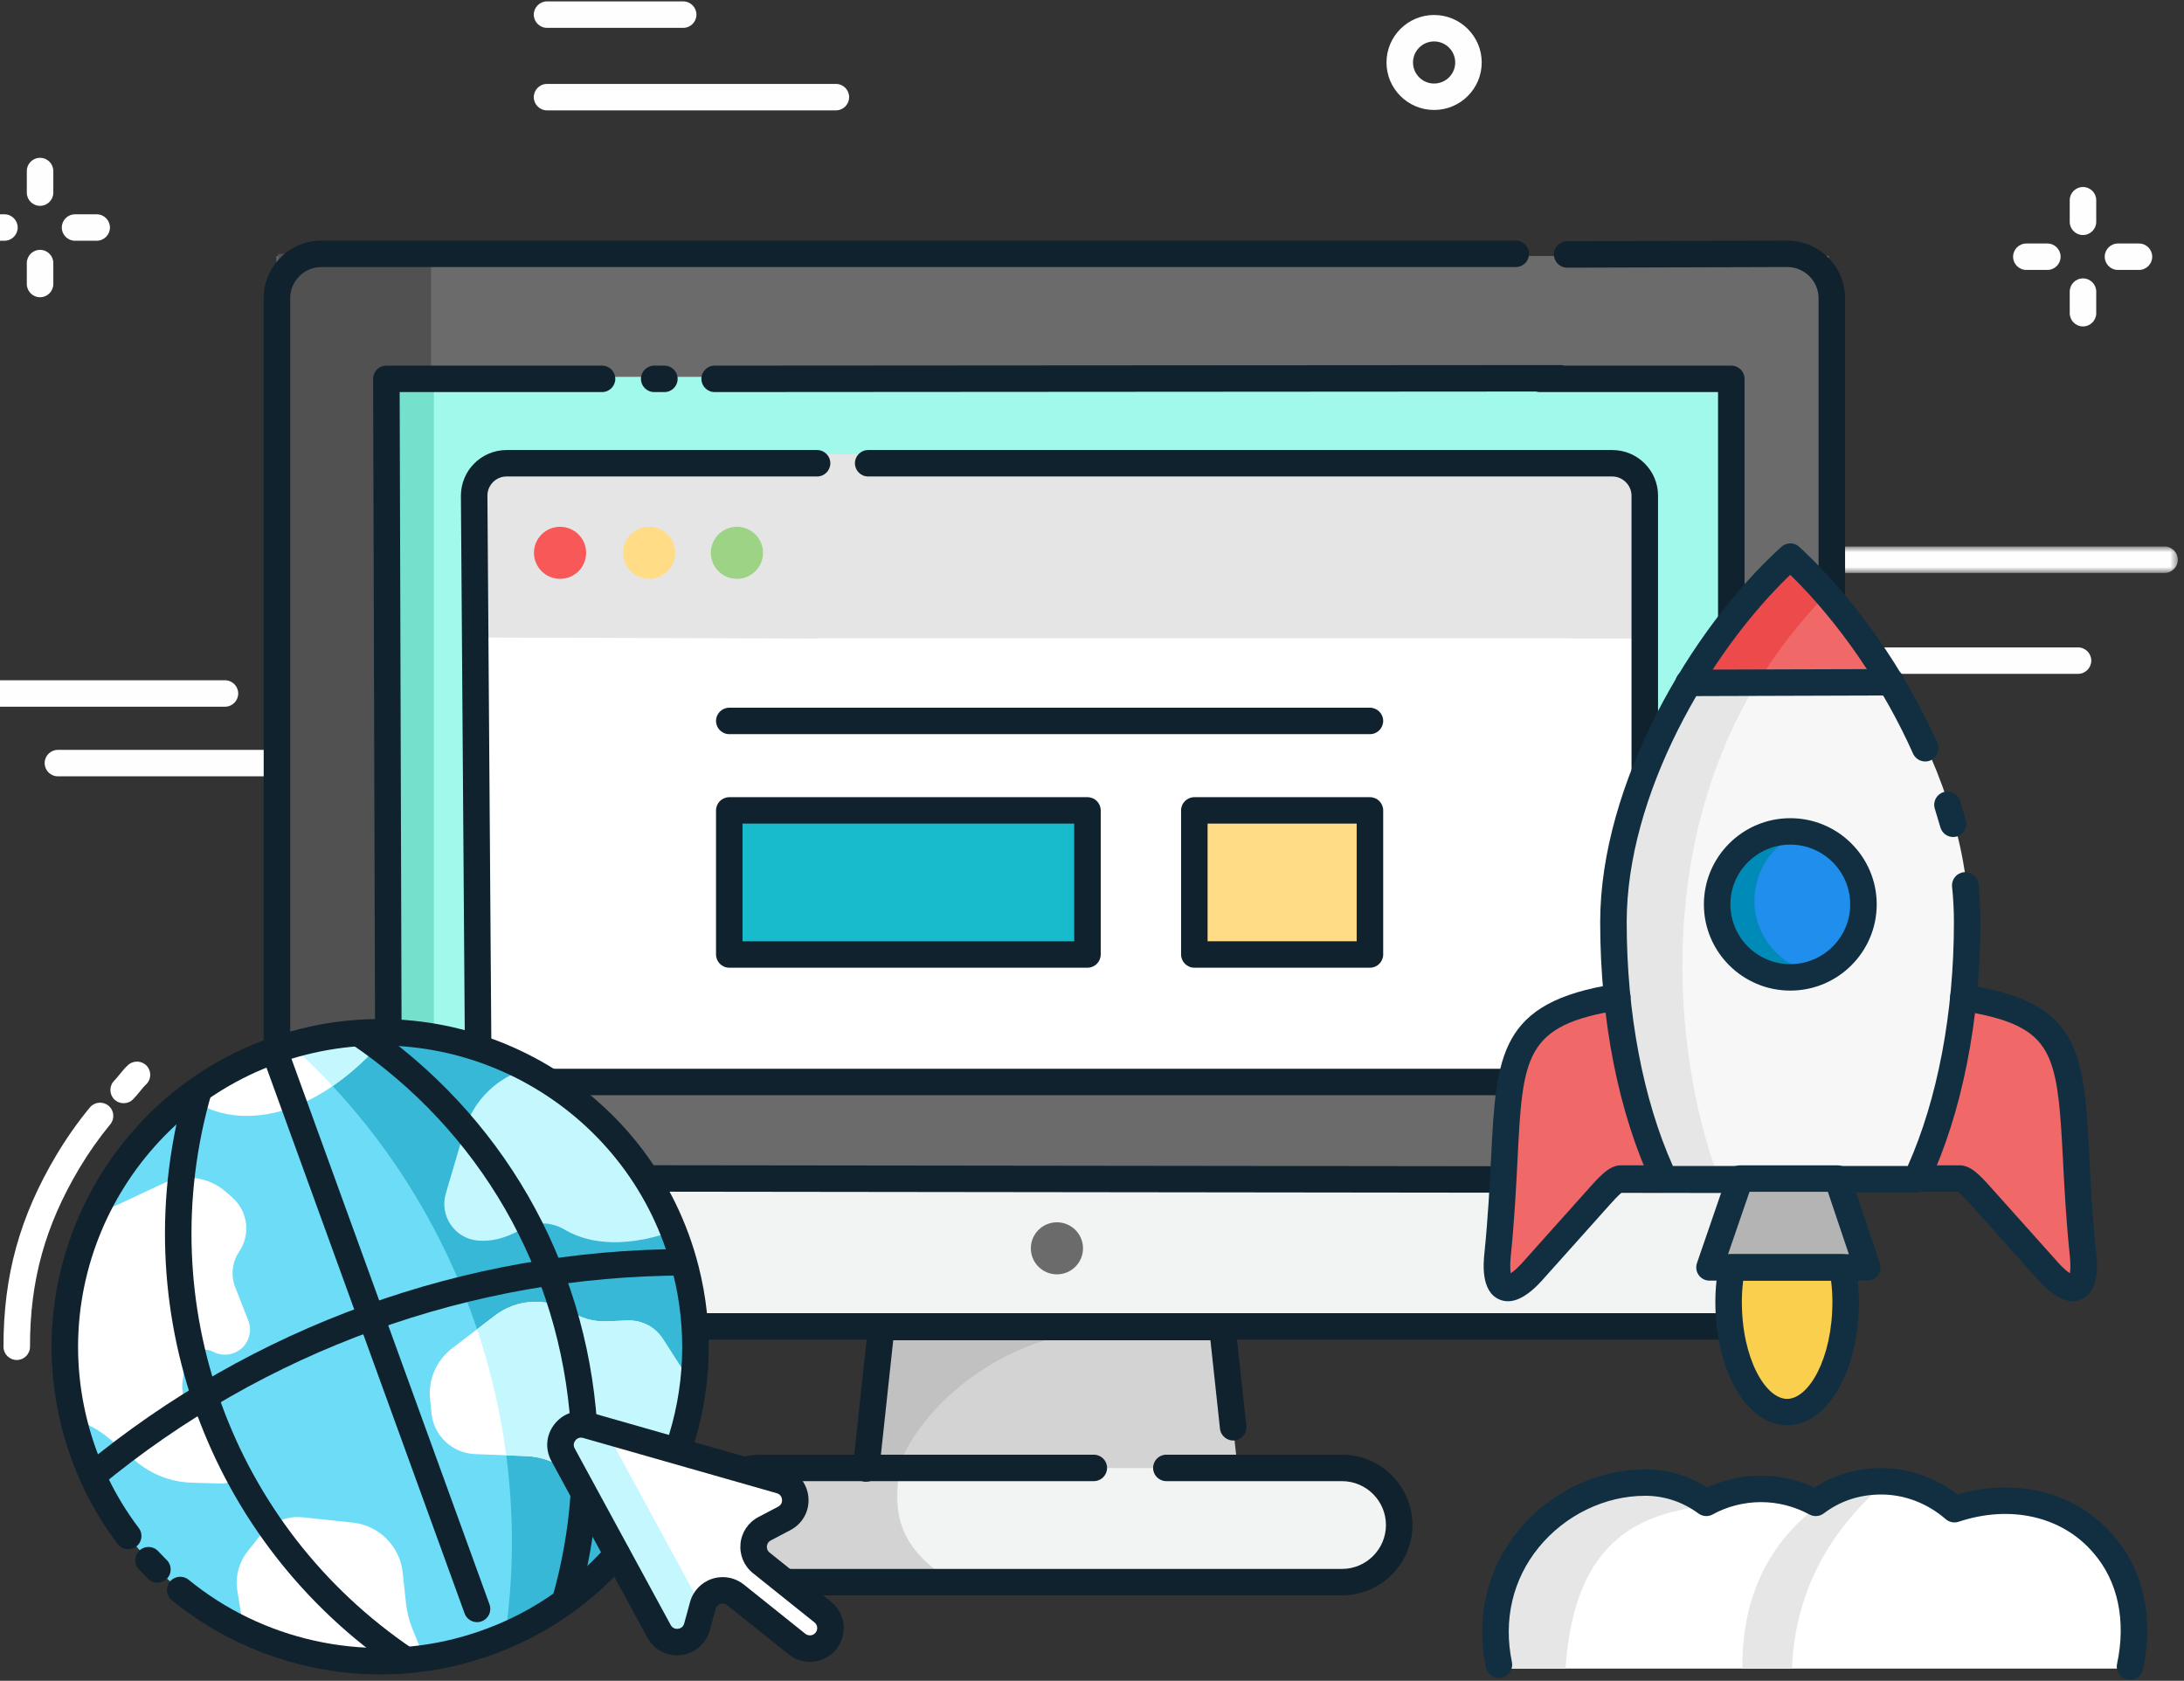 <?xml version="1.0" encoding="UTF-8"?> <svg xmlns="http://www.w3.org/2000/svg" xmlns:xlink="http://www.w3.org/1999/xlink" width="295px" height="227px" viewBox="0 0 295 227"><rect x="0" y="0" width="295" height="227" fill="#333333" stroke="none"/> <!-- Generator: Sketch 51.2 (57519) - http://www.bohemiancoding.com/sketch --> <title>Group</title> <desc>Created with Sketch.</desc> <defs> <polygon id="path-1" points="1.085 0.724 49.523 0.724 49.523 4.296 1.085 4.296"></polygon> </defs> <g id="Final-Design" stroke="none" stroke-width="1" fill="none" fill-rule="evenodd"> <g id="Home" transform="translate(-296, -1034)"> <g id="Group-12" transform="translate(296, 1017)"> <g id="Group" transform="translate(-6, 16)"> <path d="M72.773,105.848 L13.821,105.848 C12.833,105.848 12.031,105.048 12.031,104.062 C12.031,103.076 12.833,102.276 13.821,102.276 L72.773,102.276 C73.761,102.276 74.563,103.076 74.563,104.062 C74.563,105.048 73.761,105.848 72.773,105.848" id="Fill-18" fill="#FEFEFE"></path> <polygon id="Fill-1" fill="#F2F3F3" points="42.925 180.692 253.225 180.692 253.225 159.404 42.925 159.404"></polygon> <polygon id="Fill-2" fill="#6B6B6B" points="43.349 160.083 253.009 160.083 253.009 35.571 43.349 35.571"></polygon> <polygon id="Fill-3" fill="#515151" points="43.56 160.232 64.221 160.232 64.221 35.294 43.56 35.294"></polygon> <polygon id="Fill-4" fill="#A1F9EB" points="58.008 147.657 240.003 147.657 240.003 51.898 58.008 51.898"></polygon> <polygon id="Fill-5" fill="#75E0CC" points="57.519 147.901 64.603 147.901 64.603 51.654 57.519 51.654"></polygon> <polygon id="Fill-6" fill="#FFFFFF" points="71.374 147.96 226.632 147.96 226.632 63.399 71.374 63.399"></polygon> <g id="Group-104" transform="translate(0, 0.276)"> <path d="M223.869,62.093 L222.253,62.093 L222.253,62.024 C185.723,62.03 149.194,62.038 112.664,62.045 C112.666,62.061 112.668,62.077 112.67,62.093 L74.515,62.093 C72.11,62.093 70.132,63.869 70.132,66.032 L70.026,86.825 L116.452,86.968 L116.452,86.93 L218.257,86.93 C218.266,86.943 218.275,86.955 218.283,86.968 L228.252,86.968 L228.252,66.032 C228.252,63.869 226.276,62.093 223.869,62.093" id="Fill-7" fill="#E5E5E5"></path> <path d="M98.281,4.486 L79.891,4.486 C78.903,4.486 78.101,3.687 78.101,2.7 C78.101,1.713 78.903,0.914 79.891,0.914 L98.281,0.914 C99.27,0.914 100.071,1.713 100.071,2.7 C100.071,3.687 99.27,4.486 98.281,4.486" id="Fill-9" fill="#FEFEFE"></path> <path d="M118.905,15.629 L79.891,15.629 C78.902,15.629 78.101,14.83 78.101,13.843 C78.101,12.856 78.902,12.058 79.891,12.058 L118.905,12.058 C119.895,12.058 120.696,12.856 120.696,13.843 C120.696,14.83 119.895,15.629 118.905,15.629" id="Fill-11" fill="#FEFEFE"></path> <g id="Group-15" transform="translate(250.641, 73.81)"> <mask id="mask-2" fill="white"> <use xlink:href="#path-1"></use> </mask> <g id="Clip-14"></g> <path d="M47.733,4.296 L2.875,4.296 C1.887,4.296 1.085,3.497 1.085,2.51 C1.085,1.523 1.887,0.724 2.875,0.724 L47.733,0.724 C48.721,0.724 49.523,1.523 49.523,2.51 C49.523,3.497 48.721,4.296 47.733,4.296" id="Fill-13" fill="#FEFEFE" mask="url(#mask-2)"></path> </g> <path d="M286.687,91.734 L253.516,91.734 C252.528,91.734 251.726,90.935 251.726,89.948 C251.726,88.961 252.528,88.162 253.516,88.162 L286.687,88.162 C287.675,88.162 288.477,88.961 288.477,89.948 C288.477,90.935 287.675,91.734 286.687,91.734" id="Fill-16" fill="#FEFEFE"></path> <path d="M282.542,37.181 L279.707,37.181 C278.718,37.181 277.916,36.383 277.916,35.396 C277.916,34.409 278.718,33.61 279.707,33.61 L282.542,33.61 C283.531,33.61 284.333,34.409 284.333,35.396 C284.333,36.383 283.531,37.181 282.542,37.181" id="Fill-20" fill="#FEFEFE"></path> <path d="M294.917,37.181 L292.081,37.181 C291.093,37.181 290.291,36.383 290.291,35.396 C290.291,34.409 291.093,33.61 292.081,33.61 L294.917,33.61 C295.905,33.61 296.707,34.409 296.707,35.396 C296.707,36.383 295.905,37.181 294.917,37.181" id="Fill-22" fill="#FEFEFE"></path> <path d="M287.355,44.81 C286.367,44.81 285.565,44.011 285.565,43.024 L285.565,40.11 C285.565,39.124 286.367,38.324 287.355,38.324 C288.343,38.324 289.145,39.124 289.145,40.11 L289.145,43.024 C289.145,44.011 288.343,44.81 287.355,44.81" id="Fill-24" fill="#FEFEFE"></path> <path d="M287.355,32.467 C286.367,32.467 285.565,31.668 285.565,30.682 L285.565,27.767 C285.565,26.78 286.367,25.982 287.355,25.982 C288.343,25.982 289.145,26.78 289.145,27.767 L289.145,30.682 C289.145,31.668 288.343,32.467 287.355,32.467" id="Fill-26" fill="#FEFEFE"></path> <path d="M6.599,33.239 L3.763,33.239 C2.774,33.239 1.973,32.44 1.973,31.453 C1.973,30.466 2.774,29.667 3.763,29.667 L6.599,29.667 C7.588,29.667 8.389,30.466 8.389,31.453 C8.389,32.44 7.588,33.239 6.599,33.239" id="Fill-28" fill="#FEFEFE"></path> <path d="M19.059,33.239 L16.137,33.239 C15.149,33.239 14.347,32.44 14.347,31.453 C14.347,30.466 15.149,29.667 16.137,29.667 L19.059,29.667 C20.049,29.667 20.85,30.466 20.85,31.453 C20.85,32.44 20.049,33.239 19.059,33.239" id="Fill-30" fill="#FEFEFE"></path> <path d="M11.411,40.867 C10.422,40.867 9.621,40.068 9.621,39.081 L9.621,36.252 C9.621,35.266 10.422,34.467 11.411,34.467 C12.401,34.467 13.202,35.266 13.202,36.252 L13.202,39.081 C13.202,40.068 12.401,40.867 11.411,40.867" id="Fill-32" fill="#FEFEFE"></path> <path d="M11.411,28.524 C10.422,28.524 9.621,27.725 9.621,26.739 L9.621,23.824 C9.621,22.837 10.422,22.039 11.411,22.039 C12.401,22.039 13.202,22.837 13.202,23.824 L13.202,26.739 C13.202,27.725 12.401,28.524 11.411,28.524" id="Fill-34" fill="#FEFEFE"></path> <path d="M36.386,96.171 L2.356,96.171 C1.366,96.171 0.566,95.372 0.566,94.385 C0.566,93.398 1.366,92.6 2.356,92.6 L36.386,92.6 C37.375,92.6 38.176,93.398 38.176,94.385 C38.176,95.372 37.375,96.171 36.386,96.171" id="Fill-36" fill="#FEFEFE"></path> <polygon id="Fill-38" fill="#FFDC85" points="167.323 128.444 191.041 128.444 191.041 108.986 167.323 108.986"></polygon> <polygon id="Fill-40" fill="#17BBCC" points="104.507 128.444 152.887 128.444 152.887 108.986 104.507 108.986"></polygon> <polygon id="Fill-41" fill="#D3D3D3" points="141.286 199.062 158.129 199.062 160.278 199.062 173.168 199.062 171.104 179.947 125.045 179.947 122.982 199.062"></polygon> <path d="M108.803,214.405 L187.433,214.405 C191.643,214.405 195.167,210.977 195.167,206.691 C195.167,202.491 191.729,198.977 187.433,198.977 L173.253,198.977 L160.363,198.977 L158.215,198.977 L141.373,198.977 L123.068,198.977 L108.889,198.977 C106.912,198.977 105.108,199.747 103.733,201.034 C102.788,201.89 102.014,203.176 101.584,204.377 C104.506,207.463 106.998,210.891 108.889,214.405 L108.803,214.405 Z" id="Fill-42" fill="#F2F3F3"></path> <path d="M101.413,204.377 C101.275,204.805 100.328,207.927 102.233,210.89 C104.43,214.306 108.421,214.403 108.717,214.406 L134.583,214.406 C128.568,210.291 126.248,206.69 127.537,199.062 L108.717,199.062 C108.141,199.062 107.578,199.128 107.037,199.252 C106.667,199.339 105.067,199.739 103.561,201.12 C102.243,202.326 101.66,203.676 101.413,204.377" id="Fill-43" fill="#D3D3D3"></path> <path d="M125.045,179.948 L122.983,199.062 L127.536,199.062 C127.536,196.234 137.076,179.948 159.16,179.948 L124.959,179.948 L125.045,179.948 Z" id="Fill-44" fill="#C1C1C1"></path> <path d="M81.648,71.872 C83.593,71.872 85.171,73.445 85.171,75.386 C85.171,77.328 83.593,78.9 81.648,78.9 C79.702,78.9 78.125,77.328 78.125,75.386 C78.125,73.445 79.702,71.872 81.648,71.872" id="Fill-45" fill="#F95858"></path> <path d="M93.679,71.872 C95.624,71.872 97.202,73.445 97.202,75.386 C97.202,77.328 95.624,78.9 93.679,78.9 C91.733,78.9 90.155,77.328 90.155,75.386 C90.155,73.445 91.733,71.872 93.679,71.872" id="Fill-46" fill="#FFDC85"></path> <path d="M105.538,71.872 C107.483,71.872 109.061,73.445 109.061,75.386 C109.061,77.328 107.483,78.9 105.538,78.9 C103.592,78.9 102.014,77.328 102.014,75.386 C102.014,73.445 103.592,71.872 105.538,71.872" id="Fill-47" fill="#9CD384"></path> <path d="M148.762,165.805 C150.709,165.805 152.286,167.378 152.286,169.32 C152.286,171.26 150.709,172.834 148.762,172.834 C146.817,172.834 145.239,171.26 145.239,169.32 C145.239,167.378 146.817,165.805 148.762,165.805" id="Fill-48" fill="#6B6B6B"></path> <path d="M199.71,6.32 C198.139,6.32 196.86,7.595 196.86,9.163 C196.86,10.73 198.139,12.005 199.71,12.005 C201.28,12.005 202.56,10.73 202.56,9.163 C202.56,7.595 201.28,6.32 199.71,6.32 M199.71,15.577 C196.164,15.577 193.279,12.7 193.279,9.163 C193.279,5.626 196.164,2.748 199.71,2.748 C203.256,2.748 206.141,5.626 206.141,9.163 C206.141,12.7 203.256,15.577 199.71,15.577" id="Fill-49" fill="#FEFEFE"></path> <path d="M122.985,200.847 C122.92,200.847 122.856,200.844 122.79,200.837 C121.808,200.731 121.097,199.851 121.203,198.871 L123.265,179.757 C123.363,178.849 124.131,178.162 125.045,178.162 L171.104,178.162 C172.02,178.162 172.787,178.849 172.885,179.757 L174.346,193.3 C174.452,194.28 173.741,195.161 172.757,195.267 C171.788,195.37 170.893,194.663 170.787,193.681 L169.497,181.733 L126.652,181.733 L124.762,199.252 C124.664,200.169 123.887,200.847 122.985,200.847" id="Fill-50" fill="#0F222E"></path> <path d="M187.26,216.191 L108.631,216.191 C108.466,216.191 108.307,216.169 108.156,216.127 C107.973,216.152 107.785,216.15 107.594,216.117 C103.195,215.339 99.802,212.358 98.949,208.523 C98.238,205.327 99.558,202.71 99.979,201.984 C101.318,199.678 103.691,198.058 106.661,197.421 C107.325,197.278 108.01,197.201 108.692,197.191 L153.746,197.191 C154.734,197.191 155.536,197.991 155.536,198.977 C155.536,199.963 154.734,200.763 153.746,200.763 L108.717,200.763 C108.297,200.769 107.849,200.82 107.415,200.913 C105.414,201.34 103.915,202.329 103.077,203.775 C102.894,204.09 102.002,205.764 102.445,207.748 C102.975,210.134 105.296,212.084 108.219,212.601 C108.274,212.61 108.328,212.622 108.381,212.638 C108.463,212.626 108.546,212.62 108.631,212.62 L187.26,212.62 C190.538,212.62 193.204,209.96 193.204,206.691 C193.204,203.421 190.538,200.763 187.26,200.763 L163.543,200.763 C162.554,200.763 161.752,199.963 161.752,198.977 C161.752,197.991 162.554,197.191 163.543,197.191 L187.26,197.191 C192.512,197.191 196.785,201.452 196.785,206.691 C196.785,211.929 192.512,216.191 187.26,216.191" id="Fill-51" fill="#0F222E"></path> <path d="M106.297,127.849 L151.097,127.849 L151.097,111.962 L106.297,111.962 L106.297,127.849 Z M152.887,131.42 L104.507,131.42 C103.517,131.42 102.716,130.62 102.716,129.635 L102.716,110.176 C102.716,109.19 103.517,108.39 104.507,108.39 L152.887,108.39 C153.876,108.39 154.678,109.19 154.678,110.176 L154.678,129.635 C154.678,130.62 153.876,131.42 152.887,131.42 Z" id="Fill-52" fill="#0F222E"></path> <path d="M169.113,127.849 L189.251,127.849 L189.251,111.962 L169.113,111.962 L169.113,127.849 Z M191.042,131.42 L167.323,131.42 C166.335,131.42 165.533,130.62 165.533,129.635 L165.533,110.176 C165.533,109.19 166.335,108.39 167.323,108.39 L191.042,108.39 C192.03,108.39 192.832,109.19 192.832,110.176 L192.832,129.635 C192.832,130.62 192.03,131.42 191.042,131.42 Z" id="Fill-53" fill="#0F222E"></path> <path d="M252.287,161.859 L252.285,161.859 L44.964,161.609 C43.976,161.608 43.175,160.807 43.176,159.821 C43.177,158.836 43.979,158.038 44.966,158.038 L44.969,158.038 L45.094,158.038 L252.289,158.288 C253.278,158.289 254.078,159.09 254.077,160.076 C254.076,161.062 253.274,161.859 252.287,161.859" id="Fill-54" fill="#0F222E"></path> <path d="M58.348,181.652 C56.652,181.652 54.7,181.651 52.565,181.648 C48.927,181.643 45.831,181.633 43.485,181.626 C42.497,181.623 41.697,180.82 41.7,179.834 C41.702,179.699 41.716,179.569 41.745,179.443 C41.662,179.237 41.617,179.012 41.617,178.777 L41.617,41.005 C41.617,36.712 45.119,33.219 49.423,33.219 L210.742,33.219 C211.731,33.219 212.533,34.019 212.533,35.005 C212.533,35.992 211.731,36.79 210.742,36.79 L49.423,36.79 C47.093,36.79 45.197,38.681 45.197,41.005 L45.197,178.059 C47.266,178.065 49.756,178.072 52.57,178.076 C57.585,178.086 61.583,178.08 63.643,178.077 L64.891,178.076 L251.544,178.076 L251.64,125.087 L251.64,41.005 C251.64,38.681 249.744,36.79 247.415,36.79 L217.686,36.876 L217.681,36.876 C216.696,36.876 215.894,36.08 215.891,35.096 C215.889,34.109 216.687,33.308 217.677,33.305 L247.41,33.219 C251.72,33.219 255.22,36.712 255.22,41.005 L255.22,125.09 L255.122,179.273 C255.121,179.621 255.021,179.945 254.848,180.22 C254.681,181.034 253.96,181.648 253.093,181.648 L63.647,181.649 C62.462,181.65 60.637,181.652 58.348,181.652" id="Fill-55" fill="#0F222E"></path> <path d="M95.741,53.677 L94.366,53.677 C93.378,53.677 92.576,52.878 92.576,51.891 C92.576,50.904 93.378,50.105 94.366,50.105 L95.741,50.105 C96.731,50.105 97.531,50.904 97.531,51.891 C97.531,52.878 96.731,53.677 95.741,53.677 Z M239.853,133.82 C238.864,133.82 238.062,133.02 238.062,132.034 L238.062,53.677 L213.986,53.677 C213.81,53.677 213.637,53.652 213.476,53.603 L102.531,53.677 L102.53,53.677 C101.542,53.677 100.74,52.878 100.74,51.892 C100.738,50.905 101.539,50.105 102.529,50.105 L216.773,50.029 L216.775,50.029 C216.956,50.029 217.129,50.055 217.294,50.105 L239.853,50.105 C240.841,50.105 241.643,50.904 241.643,51.891 L241.643,132.034 C241.643,133.02 240.841,133.82 239.853,133.82 Z M239.033,148.639 L73.137,148.639 C72.147,148.639 71.347,147.839 71.347,146.853 C71.347,145.867 72.147,145.067 73.137,145.067 L239.033,145.067 C240.021,145.067 240.823,145.867 240.823,146.853 C240.823,147.839 240.021,148.639 239.033,148.639 Z M58.471,148.889 C57.485,148.889 56.684,148.092 56.681,147.109 L56.398,51.896 C56.396,51.422 56.584,50.966 56.92,50.63 C57.256,50.295 57.713,50.105 58.188,50.105 L87.32,50.105 C88.308,50.105 89.11,50.904 89.11,51.891 C89.11,52.878 88.308,53.677 87.32,53.677 L59.984,53.677 L60.261,147.097 C60.265,148.084 59.465,148.885 58.477,148.889 L58.471,148.889 Z" id="Fill-56" fill="#0F222E"></path> <path d="M228.166,139.482 C227.177,139.482 226.375,138.682 226.375,137.696 L226.375,67.662 C226.375,66.261 225.189,65.076 223.783,65.076 L123.268,65.076 C122.278,65.076 121.477,64.277 121.477,63.29 C121.477,62.304 122.278,61.505 123.268,61.505 L223.783,61.505 C227.187,61.505 229.956,64.267 229.956,67.662 L229.956,137.696 C229.956,138.682 229.154,139.482 228.166,139.482 Z M70.614,148.595 C69.63,148.595 68.831,147.805 68.824,146.823 L68.257,67.675 C68.257,64.267 71.026,61.505 74.43,61.505 L116.365,61.505 C117.355,61.505 118.156,62.304 118.156,63.29 C118.156,64.277 117.355,65.076 116.365,65.076 L74.43,65.076 C73,65.076 71.837,66.237 71.837,67.662 L72.404,146.798 C72.411,147.783 71.615,148.588 70.627,148.595 L70.614,148.595 Z" id="Fill-57" fill="#0F222E"></path> <path d="M191.042,99.877 L104.507,99.877 C103.518,99.877 102.717,99.077 102.717,98.091 C102.717,97.105 103.518,96.305 104.507,96.305 L191.042,96.305 C192.03,96.305 192.832,97.105 192.832,98.091 C192.832,99.077 192.03,99.877 191.042,99.877" id="Fill-58" fill="#0F222E"></path> <path d="M224.16,125.45 C224.16,128.878 224.333,132.307 224.677,135.564 C225.622,144.993 227.856,153.478 231.036,160.164 L241.261,160.164 L254.41,160.164 L265.064,160.164 C268.245,153.564 270.479,145.078 271.425,135.564 C271.768,132.307 271.939,128.878 271.939,125.45 C271.939,114.65 267.728,103.078 261.713,93.136 L234.3,93.221 C228.37,103.164 224.16,114.65 224.16,125.45" id="Fill-59" fill="#F7F7F7"></path> <path d="M248.05,76.078 C243.152,80.535 238.338,86.535 234.299,93.221 L261.712,93.135 C257.674,86.45 252.948,80.535 248.05,76.078" id="Fill-60" fill="#F06868"></path> <path d="M224.676,135.564 C206.716,138.393 210.925,146.364 208.52,170.279 C207.919,176.021 210.325,175.85 213.074,172.764 L222.356,162.393 C223.816,160.764 224.59,160.079 225.192,160.079 L231.035,160.079 C227.856,153.479 225.621,144.993 224.676,135.479 L224.676,135.564 Z" id="Fill-61" fill="#F06868"></path> <path d="M271.424,135.564 C270.479,144.993 268.245,153.479 265.065,160.164 L270.907,160.164 C271.509,160.164 272.283,160.85 273.743,162.479 L283.025,172.85 C285.774,175.85 288.181,176.107 287.58,170.364 C285.174,146.45 289.384,138.479 271.424,135.65 L271.424,135.564 Z" id="Fill-62" fill="#F06868"></path> <path d="M228.457,201.307 C217.028,201.307 205.685,211.937 208.778,226.079 L239.714,226.079 L256.384,226.079 L260.682,226.079 L270.651,226.079 L293.938,226.079 C297.204,210.393 284.228,200.192 270.135,204.907 C267.557,202.593 264.034,201.135 260.253,201.135 C257.159,201.135 254.323,202.078 252.003,203.708 L251.401,204.135 C249.253,202.935 246.675,202.25 244.01,202.25 C242.722,202.25 241.433,202.422 240.144,202.765 C238.855,203.108 237.737,203.535 236.621,204.135 C234.301,202.422 231.465,201.393 228.371,201.393 L228.457,201.307 Z" id="Fill-63" fill="#FFFFFF"></path> <polygon id="Fill-64" fill="#B4B4B4" points="241.261 160.164 237.136 172.164 241.175 172.164 255.096 172.164 258.448 172.164 254.41 160.164"></polygon> <path d="M248.05,113.279 C242.55,113.279 238.168,117.736 238.168,123.135 C238.168,128.622 242.636,132.993 248.05,132.993 C253.549,132.993 257.931,128.535 257.931,123.135 C257.931,117.65 253.464,113.279 248.05,113.279" id="Fill-65" fill="#1F8EED"></path> <path d="M228.457,201.307 C217.028,201.307 205.685,211.937 208.778,226.079 L217.457,226.079 C218.661,208.078 228.113,205.078 236.791,204.051 C234.816,202.508 231.035,201.222 228.542,201.307 L228.457,201.307 Z" id="Fill-66" fill="#E6E6E6"></path> <path d="M224.676,135.564 C225.621,144.993 227.856,153.479 231.035,160.164 L238.254,160.164 C232.496,144.993 229.059,116.707 243.151,93.221 L234.214,93.221 C233.268,94.764 232.409,96.393 231.551,98.021 L231.551,98.107 C227.082,106.936 224.159,116.621 224.159,125.45 C224.159,128.879 224.332,132.307 224.676,135.564" id="Fill-67" fill="#E6E6E6"></path> <path d="M248.05,76.078 C243.152,80.535 238.338,86.45 234.299,93.221 L243.238,93.221 C245.816,88.935 248.995,84.821 252.776,80.878 C251.23,79.164 249.683,77.535 248.05,76.078" id="Fill-68" fill="#ED4B4B"></path> <path d="M248.05,113.279 C242.55,113.279 238.168,117.736 238.168,123.135 C238.168,128.622 242.636,132.993 248.05,132.993 C249.424,132.993 250.713,132.736 251.916,132.222 C246.932,131.706 242.98,127.507 242.98,122.365 C242.98,118.25 245.472,114.736 248.995,113.279 C248.652,113.279 248.308,113.193 248.05,113.193 L248.05,113.279 Z" id="Fill-69" fill="#008AB8"></path> <path d="M241.347,226.079 L248.05,226.079 C248.565,213.222 255.44,205.593 260.424,201.136 L260.338,201.136 C257.245,201.136 254.409,202.079 252.089,203.708 L251.487,204.135 C244.269,209.708 241.261,217.25 241.347,226.163 L241.347,226.079 Z" id="Fill-70" fill="#E6E6E6"></path> <path d="M240.144,172.165 C239.886,173.622 239.714,175.165 239.714,176.793 C239.714,185.022 243.238,191.707 247.62,191.707 C252.003,191.707 255.526,185.022 255.526,176.793 C255.526,175.165 255.354,173.622 255.095,172.165 L255.011,172.165 L253.979,172.165 L241.433,172.165 L240.058,172.165 L240.144,172.165 Z M241.518,172.165 L241.174,172.165 L241.518,172.165 Z M255.183,172.165 L255.095,172.165 L255.183,172.165 Z" id="Fill-71" fill="#FACF4D"></path> <path d="M247.823,114.797 C243.361,114.797 239.731,118.418 239.731,122.868 C239.731,127.319 243.361,130.94 247.823,130.94 C252.284,130.94 255.914,127.319 255.914,122.868 C255.914,118.418 252.284,114.797 247.823,114.797 M247.823,134.512 C241.386,134.512 236.15,129.288 236.15,122.868 C236.15,116.448 241.386,111.226 247.823,111.226 C254.259,111.226 259.494,116.448 259.494,122.868 C259.494,129.288 254.259,134.512 247.823,134.512" id="Fill-72" fill="#112F41"></path> <path d="M270.68,161.683 L270.692,161.683 L270.68,161.683 Z M285.961,176.466 C284.613,176.466 283.11,175.571 281.476,173.787 L272.181,163.401 C271.142,162.242 270.672,161.828 270.462,161.683 L264.837,161.683 C263.849,161.683 263.047,160.883 263.047,159.897 C263.047,158.911 263.849,158.111 264.837,158.111 L270.68,158.111 C272.133,158.111 273.275,159.264 274.851,161.021 L284.133,171.393 C284.765,172.083 285.259,172.474 285.586,172.684 C285.656,172.272 285.703,171.532 285.572,170.283 C285.055,165.257 284.837,160.992 284.645,157.23 C284.009,144.807 283.47,140.767 276.396,138.449 C274.826,137.955 273.029,137.555 270.924,137.233 C269.948,137.083 269.277,136.171 269.427,135.196 C269.578,134.221 270.486,133.552 271.469,133.703 C273.756,134.054 275.728,134.495 277.493,135.051 C287.259,138.248 287.601,144.927 288.221,157.048 C288.41,160.767 288.626,164.983 289.134,169.914 C289.267,171.19 289.676,175.085 287.175,176.204 C286.786,176.379 286.38,176.466 285.961,176.466 Z" id="Fill-73" fill="#112F41"></path> <path d="M239.414,170.111 L255.731,170.111 L252.894,161.683 L242.312,161.683 L239.414,170.111 Z M258.221,173.683 L236.908,173.683 C236.33,173.683 235.787,173.404 235.452,172.935 C235.115,172.466 235.027,171.864 235.214,171.319 L239.34,159.319 C239.589,158.596 240.269,158.111 241.033,158.111 L254.182,158.111 C254.952,158.111 255.635,158.602 255.879,159.328 L259.918,171.328 C260.101,171.873 260.011,172.472 259.675,172.94 C259.337,173.407 258.796,173.683 258.221,173.683 Z" id="Fill-74" fill="#112F41"></path> <path d="M293.713,227.597 C293.589,227.597 293.464,227.584 293.34,227.558 C292.372,227.353 291.753,226.404 291.96,225.44 C293.209,219.575 292.07,214.247 288.752,210.44 C284.542,205.516 277.574,203.917 270.561,206.247 C269.962,206.447 269.297,206.315 268.818,205.9 C266.344,203.752 263.253,202.569 260.112,202.569 C257.193,202.569 254.58,203.426 252.342,205.12 C251.786,205.544 251.029,205.6 250.412,205.269 C248.345,204.16 246.144,203.597 243.869,203.597 C241.582,203.597 239.269,204.185 237.353,205.254 C236.741,205.598 235.981,205.55 235.414,205.132 C233.297,203.566 230.813,202.74 228.23,202.74 C222.784,202.74 217.405,205.348 213.841,209.715 C210.326,214.022 209.039,219.519 210.217,225.191 C210.418,226.158 209.795,227.103 208.828,227.303 C207.864,227.502 206.911,226.882 206.711,225.917 C205.311,219.172 206.856,212.616 211.065,207.46 C215.302,202.269 221.718,199.169 228.23,199.169 C231.212,199.169 234.088,200.014 236.612,201.622 C238.842,200.575 241.328,200.026 243.869,200.026 C246.375,200.026 248.803,200.563 251.104,201.623 C253.747,199.901 256.838,198.997 260.112,198.997 C263.788,198.997 267.398,200.257 270.383,202.563 C278.492,200.215 286.496,202.296 291.464,208.109 C295.528,212.771 296.951,219.194 295.462,226.183 C295.283,227.022 294.539,227.597 293.713,227.597" id="Fill-75" fill="#112F41"></path> <path d="M234.073,94.74 C233.087,94.74 232.286,93.945 232.282,92.96 C232.279,91.973 233.078,91.171 234.067,91.168 L261.481,91.083 L261.487,91.083 C262.473,91.083 263.274,91.878 263.277,92.862 C263.281,93.848 262.481,94.651 261.493,94.654 L234.079,94.74 L234.073,94.74 Z" id="Fill-76" fill="#112F41"></path> <path d="M269.82,113.768 C269.05,113.768 268.339,113.27 268.106,112.496 L267.334,109.924 C267.05,108.98 267.587,107.984 268.535,107.7 C269.478,107.42 270.48,107.953 270.763,108.898 L271.535,111.47 C271.821,112.414 271.284,113.41 270.336,113.693 C270.164,113.743 269.991,113.768 269.82,113.768 M241.034,161.768 L230.807,161.768 C230.114,161.768 229.484,161.37 229.189,160.745 C224.644,151.125 222.142,138.527 222.142,125.268 C222.142,106.528 234.456,85.58 246.621,74.574 C247.308,73.953 248.358,73.959 249.039,74.586 C256.409,81.386 263.201,91.034 267.676,101.055 C268.078,101.956 267.672,103.012 266.768,103.414 C265.866,103.817 264.809,103.41 264.405,102.509 C260.366,93.465 254.372,84.752 247.813,78.352 C236.64,89.083 225.723,108.185 225.723,125.268 C225.723,137.541 227.931,149.178 231.957,158.197 L241.034,158.197 C242.022,158.197 242.824,158.997 242.824,159.983 C242.824,160.968 242.022,161.768 241.034,161.768 M264.837,161.768 L254.182,161.768 C253.193,161.768 252.391,160.968 252.391,159.983 C252.391,158.997 253.193,158.197 254.182,158.197 L263.688,158.197 C267.714,149.18 269.922,137.543 269.922,125.268 C269.922,123.678 269.836,122.024 269.674,120.484 C269.571,119.503 270.285,118.624 271.268,118.521 C272.235,118.437 273.131,119.129 273.235,120.111 C273.41,121.773 273.502,123.556 273.502,125.268 C273.502,138.528 271,151.127 266.457,160.745 C266.162,161.37 265.531,161.768 264.837,161.768" id="Fill-77" fill="#112F41"></path> <path d="M209.682,176.466 C209.262,176.466 208.859,176.379 208.469,176.204 C205.97,175.085 206.377,171.19 206.512,169.91 C207.002,165.043 207.214,160.866 207.4,157.179 C208.112,143.14 208.467,136.092 224.169,133.62 C225.15,133.462 226.064,134.13 226.217,135.104 C226.371,136.078 225.704,136.993 224.728,137.147 C211.898,139.167 211.684,143.385 210.976,157.359 C210.788,161.087 210.574,165.312 210.074,170.274 C209.944,171.529 209.99,172.271 210.058,172.683 C210.388,172.473 210.885,172.075 211.525,171.379 L220.793,161.022 C222.37,159.264 223.512,158.111 224.964,158.111 L230.808,158.111 C231.796,158.111 232.598,158.911 232.598,159.897 C232.598,160.883 231.796,161.683 230.808,161.683 L225.182,161.683 C224.973,161.828 224.502,162.242 223.463,163.402 L214.183,173.772 C212.537,175.567 211.031,176.466 209.682,176.466" id="Fill-78" fill="#112F41"></path> <path d="M241.458,173.683 C241.336,174.665 241.277,175.603 241.277,176.526 C241.277,184.263 244.5,189.654 247.393,189.654 C250.285,189.654 253.509,184.263 253.509,176.526 C253.509,175.601 253.449,174.661 253.328,173.683 L241.458,173.683 Z M247.393,193.226 C241.955,193.226 237.697,185.89 237.697,176.526 C237.697,175.115 237.815,173.679 238.058,172.153 C238.047,172.07 238.041,171.984 238.041,171.897 C238.041,170.911 238.843,170.111 239.831,170.111 L254.868,170.111 C255.737,170.111 256.479,170.733 256.631,171.585 C256.94,173.319 257.089,174.935 257.089,176.526 C257.089,185.89 252.83,193.226 247.393,193.226 Z" id="Fill-79" fill="#112F41"></path> <path d="M8.262,184.402 C7.275,184.402 6.473,183.604 6.472,182.62 C6.455,173.023 8.665,165.026 13.639,156.685 C14.976,154.445 16.488,152.296 18.134,150.301 C18.76,149.54 19.891,149.432 20.653,150.057 C21.417,150.684 21.527,151.809 20.898,152.571 C19.368,154.427 17.96,156.426 16.716,158.51 C12.092,166.266 10.037,173.699 10.052,182.613 C10.054,183.599 9.254,184.401 8.264,184.402 L8.262,184.402 Z" id="Fill-80" fill="#FFFFFF"></path> <path d="M22.701,149.721 C22.243,149.721 21.786,149.547 21.436,149.2 C20.736,148.502 20.736,147.371 21.435,146.672 C21.658,146.45 21.882,146.169 22.111,145.885 C22.48,145.43 22.863,144.959 23.305,144.561 C24.038,143.901 25.17,143.959 25.834,144.69 C26.495,145.423 26.438,146.552 25.704,147.213 C25.47,147.422 25.178,147.783 24.895,148.132 C24.583,148.515 24.272,148.894 23.967,149.198 C23.618,149.547 23.159,149.721 22.701,149.721" id="Fill-81" fill="#FFFFFF"></path> <path d="M82.635,135.048 C82.361,135.048 82.082,134.985 81.821,134.853 C80.674,134.268 79.498,133.721 78.328,133.227 C77.416,132.841 76.991,131.795 77.376,130.885 C77.762,129.978 78.815,129.556 79.723,129.936 C80.972,130.465 82.228,131.049 83.451,131.672 C84.331,132.121 84.681,133.197 84.23,134.075 C83.913,134.693 83.286,135.048 82.635,135.048" id="Fill-82" fill="#FFFFFF"></path> <path d="M98.619,172.157 C104.41,194.894 90.626,218.009 67.831,223.784 C45.036,229.561 21.862,215.811 16.071,193.074 C10.282,170.338 24.066,147.224 46.861,141.448 C69.655,135.673 92.828,149.421 98.619,172.157" id="Fill-84" fill="#6DDDF7"></path> <path d="M46.859,141.443 C46.337,141.574 45.824,141.726 45.312,141.877 C55.96,151.48 64.475,163.745 69.704,178.147 C74.933,192.554 76.264,207.418 74.246,221.598 C93.13,213.48 103.842,192.665 98.617,172.153 C92.826,149.416 69.654,135.666 46.859,141.443" id="Fill-85" fill="#36B8D6"></path> <path d="M96.942,167.008 C93.121,157.337 86.004,149.688 77.239,145.066 C73.17,146.186 69.926,149.341 68.717,153.442 L66.218,161.912 C65.327,164.931 67.432,168.024 70.577,168.275 C72.233,168.408 74.214,168.057 76.45,166.72 C78.233,165.653 80.467,165.723 82.252,166.786 C84.851,168.333 89.498,169.602 96.942,167.008" id="Fill-86" fill="#C5F7FF"></path> <path d="M99.602,187.872 L95.532,181.548 C94.497,179.939 92.688,178.996 90.772,179.067 L87.872,179.177 C86.44,179.23 85.018,178.902 83.756,178.224 L82.606,177.609 C79.491,175.94 75.682,176.243 72.874,178.39 L67.07,182.826 C64.953,184.442 63.826,187.037 64.092,189.684 L64.284,191.597 C64.59,194.639 67.095,196.989 70.156,197.109 L77.074,197.38 C79.536,197.477 81.872,198.491 83.621,200.222 L91.297,208.24 C95.765,202.343 98.667,195.327 99.602,187.872" id="Fill-87" fill="#FFFFFF"></path> <path d="M95.533,181.548 C94.498,179.938 92.687,178.995 90.773,179.068 L87.872,179.177 C86.439,179.231 85.018,178.901 83.755,178.225 L82.607,177.608 C79.492,175.939 75.683,176.244 72.875,178.39 L70.437,180.251 C72.33,185.888 73.63,191.585 74.378,197.275 L77.073,197.381 C79.536,197.477 81.871,198.49 83.621,200.223 L91.298,208.24 C95.764,202.344 98.668,195.326 99.602,187.871 L95.533,181.548 Z" id="Fill-88" fill="#C5F7FF"></path> <path d="M15.904,192.338 C17.729,192.935 19.424,193.872 20.884,195.117 L24.321,198.048 C26.444,199.858 29.124,200.891 31.917,200.973 L35.875,201.09 C37.795,201.146 39.093,199.157 38.265,197.428 L38.209,197.312 C37.785,196.428 37.163,195.653 36.391,195.047 L32.665,192.126 C31.14,190.929 30.382,189.004 30.684,187.092 L30.975,185.245 C31.258,183.457 33.213,182.47 34.825,183.302 C36.417,184.126 38.377,183.567 39.294,182.029 C39.827,181.134 39.918,180.041 39.536,179.07 L37.771,174.572 C37.15,172.991 37.343,171.207 38.29,169.795 L38.323,169.745 C39.886,167.414 39.474,164.289 37.36,162.441 L36.488,161.678 C34.191,159.672 30.922,159.21 28.158,160.504 L21.862,163.451 C20.946,163.88 19.967,164.133 18.975,164.207 C14.888,172.67 13.586,182.52 15.904,192.338" id="Fill-89" fill="#FFFFFF"></path> <path d="M53.633,206.364 L46.901,205.65 C44.704,205.417 42.541,206.328 41.174,208.06 L39.439,210.262 C38.252,211.769 37.751,213.704 38.062,215.596 L38.932,220.903 C46.319,224.445 54.758,225.885 63.312,224.67 L61.71,220.718 C61.258,219.602 60.963,218.431 60.835,217.235 L60.39,213.098 C60.008,209.547 57.193,206.741 53.633,206.364" id="Fill-90" fill="#FFFFFF"></path> <path d="M58.71,140.169 C54.27,139.849 51.396,140.3 46.845,141.454 C41.328,142.851 36.343,145.267 32.034,148.445 C30.675,149.449 43.511,158.175 58.71,140.169" id="Fill-91" fill="#FFFFFF"></path> <path d="M46.844,141.454 C46.329,141.584 45.823,141.732 45.317,141.88 C47.261,143.634 49.132,145.479 50.926,147.406 C53.404,145.703 56.019,143.357 58.709,140.169 C54.27,139.849 51.395,140.3 46.844,141.454" id="Fill-92" fill="#C5F7FF"></path> <path d="M111.411,200.677 L85.257,193.211 C82.89,192.536 80.878,195.039 82.051,197.196 L95.021,221.047 C96.216,223.242 99.482,222.866 100.143,220.456 L100.938,217.555 C101.464,215.633 103.795,214.877 105.354,216.125 L113.658,222.772 C114.854,223.729 116.603,223.537 117.562,222.345 C118.522,221.152 118.331,219.408 117.135,218.45 L108.83,211.804 C107.272,210.556 107.506,208.123 109.273,207.193 L111.942,205.79 C114.156,204.625 113.818,201.362 111.411,200.677" id="Fill-93" fill="#FFFFFF"></path> <path d="M89.225,196.487 C88.823,195.746 88.801,194.969 89.034,194.29 L85.257,193.212 C82.891,192.537 80.879,195.038 82.052,197.196 L95.022,221.047 C96.216,223.243 99.482,222.865 100.142,220.457 L100.851,217.866 L89.225,196.487 Z" id="Fill-94" fill="#C5F7FF"></path> <path d="M57.421,226.865 C47.253,226.865 37.215,223.384 29.208,216.846 C28.443,216.221 28.329,215.095 28.956,214.333 C29.581,213.57 30.711,213.456 31.476,214.081 C41.467,222.24 54.893,225.221 67.391,222.053 C75.425,220.017 82.55,215.668 87.995,209.475 C88.647,208.734 89.777,208.658 90.522,209.31 C91.264,209.961 91.338,211.089 90.688,211.83 C84.763,218.567 77.012,223.299 68.272,225.515 C64.696,226.421 61.05,226.865 57.421,226.865" id="Fill-95" fill="#0F222E"></path> <path d="M23.32,209.96 C22.777,209.96 22.242,209.715 21.889,209.249 C18.342,204.555 15.8,199.261 14.337,193.515 C8.312,169.859 22.705,145.726 46.42,139.717 C70.132,133.713 94.329,148.065 100.354,171.718 C102.49,180.1 102.133,188.836 99.324,196.981 C99.003,197.912 97.986,198.41 97.048,198.087 C96.114,197.768 95.616,196.751 95.938,195.818 C98.52,188.332 98.847,180.304 96.885,172.597 C91.346,150.853 69.105,137.655 47.301,143.179 C25.5,148.703 12.268,170.89 17.806,192.635 C19.153,197.919 21.488,202.786 24.749,207.099 C25.344,207.887 25.186,209.006 24.397,209.599 C24.075,209.842 23.695,209.96 23.32,209.96" id="Fill-96" fill="#0F222E"></path> <path d="M27.264,214.476 C26.807,214.476 26.349,214.303 26,213.956 C25.572,213.529 25.152,213.095 24.741,212.653 C24.069,211.928 24.112,210.799 24.838,210.129 C25.563,209.457 26.695,209.5 27.368,210.225 C27.746,210.632 28.134,211.034 28.528,211.425 C29.229,212.122 29.23,213.254 28.532,213.953 C28.182,214.301 27.724,214.476 27.264,214.476" id="Fill-97" fill="#0F222E"></path> <path d="M70.438,219.809 C69.705,219.809 69.018,219.358 68.755,218.632 L41.376,143.21 C41.04,142.283 41.52,141.26 42.449,140.923 C43.38,140.584 44.405,141.066 44.742,141.995 L72.12,217.415 C72.457,218.344 71.977,219.366 71.047,219.702 C70.846,219.776 70.639,219.809 70.438,219.809" id="Fill-98" fill="#0F222E"></path> <path d="M59.772,226.388 C34.005,208.99 22.489,177.264 31.114,147.444 L34.555,148.435 C26.359,176.763 37.3,206.902 61.78,223.431 L59.772,226.388 Z" id="Fill-99" fill="#0F222E"></path> <path d="M84,217.639 L80.559,216.648 C81.881,212.08 82.722,207.37 83.059,202.645 L86.63,202.898 C86.276,207.872 85.39,212.831 84,217.639" id="Fill-100" fill="#0F222E"></path> <path d="M83.074,193.249 C81.643,172.252 70.804,153.447 53.335,141.651 L55.342,138.694 C73.729,151.111 85.139,170.906 86.647,193.007 L83.074,193.249 Z" id="Fill-101" fill="#0F222E"></path> <path d="M19.552,201.49 L17.264,198.742 C40.03,179.887 68.864,169.473 98.458,169.419 L98.465,172.99 C69.703,173.043 41.678,183.163 19.552,201.49" id="Fill-102" fill="#0F222E"></path> <path d="M103.621,213.728 C104.645,213.728 105.651,214.073 106.475,214.732 L114.779,221.379 C115.202,221.717 115.825,221.65 116.167,221.226 C116.507,220.803 116.438,220.182 116.013,219.843 L107.71,213.197 C106.506,212.234 105.875,210.742 106.022,209.21 C106.169,207.676 107.073,206.331 108.439,205.613 L111.107,204.21 C111.64,203.93 111.65,203.436 111.628,203.237 C111.608,203.038 111.497,202.559 110.919,202.393 L110.918,202.393 L84.764,194.929 C84.195,194.766 83.846,195.104 83.724,195.259 C83.601,195.412 83.343,195.825 83.626,196.344 L96.595,220.197 C96.882,220.725 97.38,220.725 97.577,220.704 C97.776,220.681 98.256,220.566 98.416,219.986 L99.211,217.084 C99.618,215.598 100.737,214.428 102.207,213.951 C102.671,213.801 103.148,213.728 103.621,213.728 M115.391,225.165 C114.388,225.165 113.379,224.837 112.538,224.165 L104.233,217.518 C103.858,217.217 103.463,217.297 103.312,217.349 C103.159,217.398 102.791,217.563 102.664,218.025 L101.869,220.928 C101.375,222.731 99.85,224.037 97.987,224.253 C96.123,224.468 94.344,223.543 93.448,221.899 L80.478,198.047 C79.586,196.405 79.759,194.48 80.931,193.023 C82.103,191.567 83.95,190.98 85.749,191.494 L111.903,198.96 C113.706,199.473 114.996,201.007 115.19,202.869 C115.383,204.73 114.437,206.498 112.776,207.369 L110.109,208.773 C109.683,208.995 109.602,209.39 109.586,209.549 C109.571,209.709 109.577,210.111 109.951,210.411 L118.256,217.057 C120.219,218.63 120.534,221.504 118.959,223.462 C118.058,224.582 116.729,225.165 115.391,225.165" id="Fill-103" fill="#0F222E"></path> </g> </g> </g> </g> </g> </svg> 